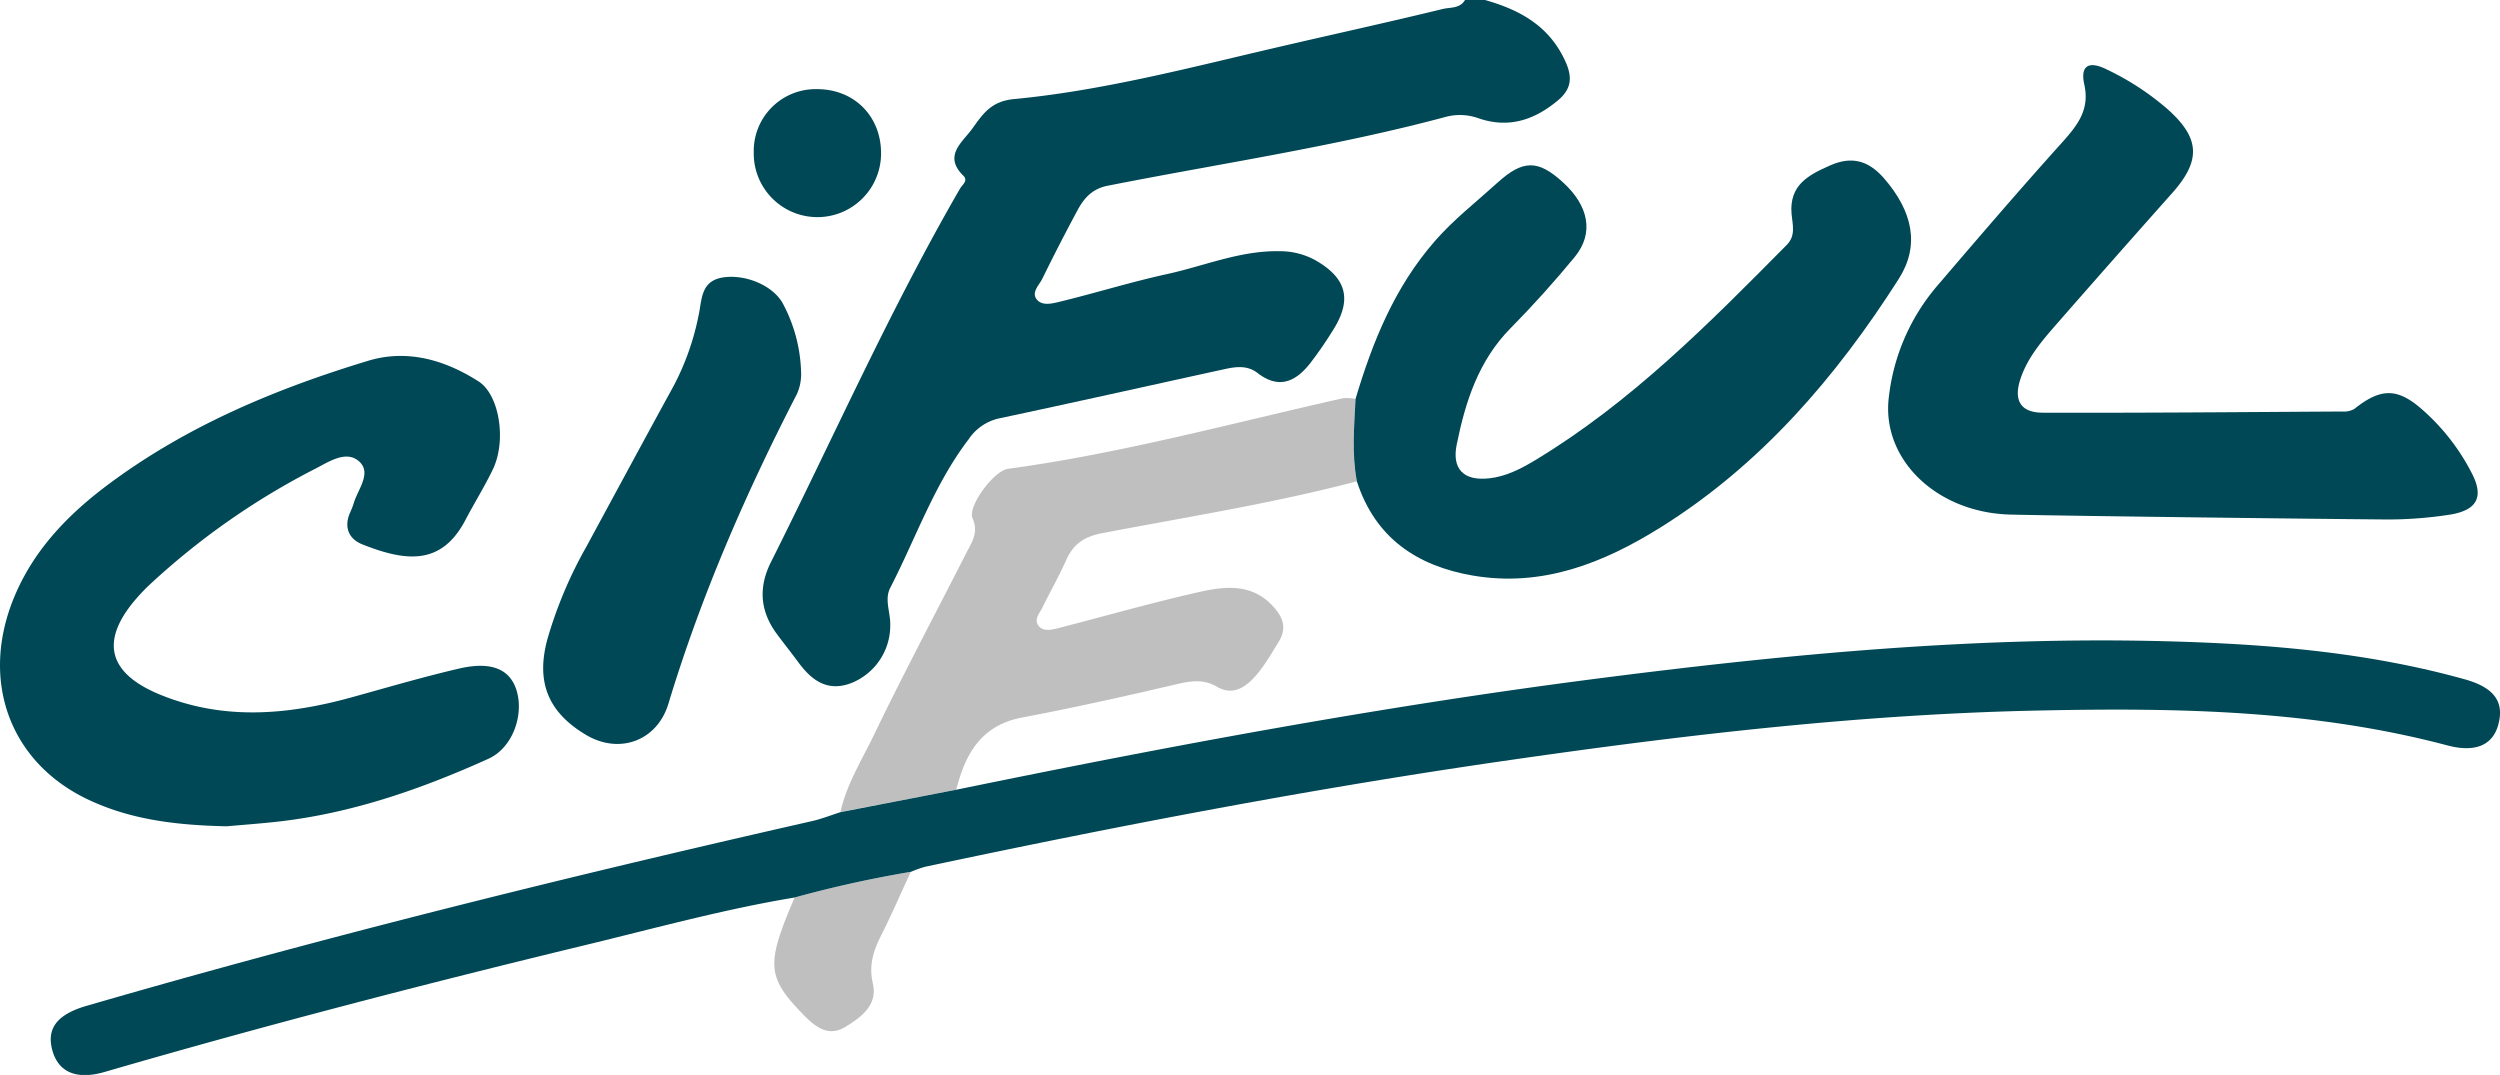 <svg id="Layer_1" data-name="Layer 1" xmlns="http://www.w3.org/2000/svg" viewBox="0 0 500 214.99"><defs><style>.cls-1{fill:#c0bfbf;}.cls-2{fill:#004855;}</style></defs><path class="cls-1" d="M321.11,272.28c-.27,5.5-.78,11,.27,16.48-16.79,4.43-33.94,7.11-51,10.39-3.57.69-5.72,2.18-7.14,5.37s-3.19,6.27-4.73,9.44c-.56,1.15-1.79,2.42-.81,3.69s2.75.79,4.19.42c9.22-2.38,18.38-5,27.65-7.1,5.41-1.25,11-1.92,15.33,3.09,1.9,2.18,2.43,4.28.86,6.81-1.68,2.69-3.18,5.48-5.51,7.75-2.09,2-4.33,2.69-6.79,1.25-2.73-1.61-5.29-1.19-8.18-.51-10.23,2.39-20.49,4.69-30.81,6.64-8.2,1.55-11.38,7.26-13.19,14.44l-23.16,4.46c1.25-5.61,4.32-10.47,6.76-15.54,5.89-12.2,12.25-24.17,18.4-36.24,1.11-2.18,2.53-4.07,1.25-7-1-2.32,4.24-9.47,7.12-9.86,22.67-3.07,44.7-9.12,67-14.12A9.57,9.57,0,0,1,321.11,272.28Z" transform="translate(-50 -192.5)"/><path class="cls-1" d="M208.93,372a230.78,230.78,0,0,1,23.23-5.12c-2,4.25-3.83,8.55-5.94,12.72-1.55,3.07-2.5,6-1.65,9.58,1,4.36-2.3,6.72-5.43,8.66s-5.6.44-8-1.93C203.34,388,203.06,385.65,208.93,372Z" transform="translate(-50 -192.5)"/><path class="cls-2" d="M347,192.5c7.07,2,13,5.27,16.18,12.51,1.36,3.13,1,5.37-1.55,7.53-4.68,3.93-9.83,5.68-15.82,3.65a11.07,11.07,0,0,0-6.45-.37c-22.33,6-45.17,9.35-67.8,13.82-3.08.61-4.69,2.41-6,4.8q-3.68,6.84-7.11,13.83c-.64,1.28-2.2,2.68-1.12,4.09s3.2.83,4.72.46c7.14-1.74,14.17-3.93,21.34-5.5,7.49-1.63,14.67-4.74,22.53-4.58a14.71,14.71,0,0,1,7.2,1.83c6.16,3.54,7.32,7.77,3.61,13.75a78.45,78.45,0,0,1-4.54,6.63c-2.89,3.78-6.29,5.55-10.68,2.15-2.1-1.62-4.43-1.25-6.74-.74-15,3.28-30,6.64-45.06,9.84a9.91,9.91,0,0,0-6,4.18c-6.87,9-10.53,19.74-15.66,29.68-1.21,2.34.07,4.95,0,7.44a12.38,12.38,0,0,1-7.89,11.65c-4.85,1.8-8-.75-10.63-4.38-1.39-1.89-2.87-3.71-4.25-5.6-3.27-4.49-3.6-9.2-1.13-14.17C216.69,280,228,254.43,242,230.23c.44-.77,1.69-1.58.68-2.58-4.08-4-.23-6.65,1.77-9.41s3.65-5.48,8.32-5.92c17.83-1.7,35.18-6.29,52.61-10.34,11.07-2.58,22.16-5,33.21-7.69,1.5-.35,3.41-.06,4.41-1.79Z" transform="translate(-50 -192.5)"/><path class="cls-2" d="M241.29,350.44c42.3-8.69,84.73-16.62,127.58-22.15,38.31-4.94,76.69-8.61,115.36-7.51,19.78.56,39.49,2.22,58.68,7.57,5.87,1.63,8,4.47,6.75,9.08-1.11,4.12-4.6,5.63-10.19,4.15-26.4-7-53.36-7.54-80.4-7-35.77.65-71.23,4.77-106.6,9.86C313,350.09,273.92,357.59,235,365.86a22.2,22.2,0,0,0-2.8,1A230.78,230.78,0,0,0,208.93,372c-14.19,2.35-28.05,6.18-42,9.55-32.17,7.78-64.2,16.09-96,25.34-5.71,1.66-9.34,0-10.5-4.47-1.1-4.24,1-7,6.71-8.7,48-13.94,96.52-25.93,145.27-37,1.94-.44,3.8-1.19,5.7-1.79Z" transform="translate(-50 -192.5)"/><path class="cls-2" d="M95.37,357.76c-10.48-.22-19.4-1.4-27.75-5.35-15.94-7.55-21.85-24.3-14.47-41.22,4-9.18,10.81-16.09,18.71-21.95,15.64-11.62,33.34-19,51.83-24.6,7.78-2.34,15.3-.15,22,4.13,4.2,2.66,5.64,11.84,2.9,17.56-1.65,3.46-3.71,6.73-5.49,10.14-4.75,9.08-11.75,8.45-20.69,4.88-2.61-1.05-3.65-3.36-2.44-6.23a15.65,15.65,0,0,0,.74-1.86c.78-2.79,3.62-6,1.25-8.35-2.53-2.47-6-.18-8.77,1.27A146.94,146.94,0,0,0,80,309.37c-.86.8-1.68,1.65-2.46,2.53-7.68,8.65-6.09,15.25,4.65,19.6,12.58,5.09,25.22,4,37.91.53,7.25-2,14.46-4.13,21.77-5.83,6.39-1.47,10.06.13,11.4,4.25,1.61,5-.74,11.63-5.6,13.81-13.29,6-27,10.79-41.59,12.51C102,357.24,98,357.51,95.37,357.76Z" transform="translate(-50 -192.5)"/><path class="cls-2" d="M321.11,272.28c3.41-11.46,7.83-22.37,15.85-31.55,3.78-4.34,8.29-7.83,12.5-11.66,5.14-4.67,8.16-4.62,13.06-.17,5.26,4.76,6.33,10.24,2.42,15s-8.32,9.68-12.79,14.2c-6.45,6.52-9.07,14.72-10.81,23.32-1,4.92,1.43,7.3,6.47,6.75,3.41-.36,6.4-1.93,9.26-3.65,19.15-11.56,34.72-27.31,50.3-43.06,1.86-1.88,1.11-4.15.94-6.18-.49-5.82,3.45-7.81,7.73-9.7s7.6-1,10.71,2.52c5.82,6.68,7.26,13.49,3,20.18C417.18,268,402.12,285.49,382.08,298c-11.38,7.1-23.62,12-37.53,9.61-11.21-1.93-19.51-7.56-23.17-18.83C320.33,283.28,320.84,277.78,321.11,272.28Z" transform="translate(-50 -192.5)"/><path class="cls-2" d="M452.21,295.42c-14.87-.32-26-11.08-24.44-23.52a41.36,41.36,0,0,1,9.68-22.24c8.29-9.69,16.59-19.37,25.13-28.84,3-3.37,5.39-6.46,4.28-11.42-.85-3.82.93-4.79,4.51-3a53.56,53.56,0,0,1,12.15,7.94c6.49,5.78,6.7,10.23,1,16.68q-11.72,13.17-23.31,26.42c-2.86,3.28-5.71,6.6-7.12,10.85s0,6.74,4.46,6.75c20,.06,39.94-.12,59.91-.24a4.18,4.18,0,0,0,2.4-.51c5.19-4.14,8.5-4.26,13.34-.09a42.93,42.93,0,0,1,10.19,13c2.41,4.68,1,7.25-4.1,8.18a81.33,81.33,0,0,1-14.54,1C514.63,296.3,465.63,295.72,452.21,295.42Z" transform="translate(-50 -192.5)"/><path class="cls-2" d="M210.22,267a9.63,9.63,0,0,1-.84,4.31c-10.28,19.93-19.19,40.43-25.7,61.94-2.25,7.42-9.8,10.2-16.47,6.23-7.61-4.53-10.05-10.57-7.73-19.14a85.61,85.61,0,0,1,7.76-18.44c5.82-10.74,11.61-21.49,17.48-32.2a51.76,51.76,0,0,0,5-14.14c.7-3.21.41-6.94,5-7.59s10.18,1.78,12,5.52A30.79,30.79,0,0,1,210.22,267Z" transform="translate(-50 -192.5)"/><path class="cls-2" d="M200.75,223a12.38,12.38,0,0,1,12.69-12.67c7.47,0,12.89,5.52,12.77,13.06a12.73,12.73,0,0,1-25.46-.39Z" transform="translate(-50 -192.5)"/></svg>
